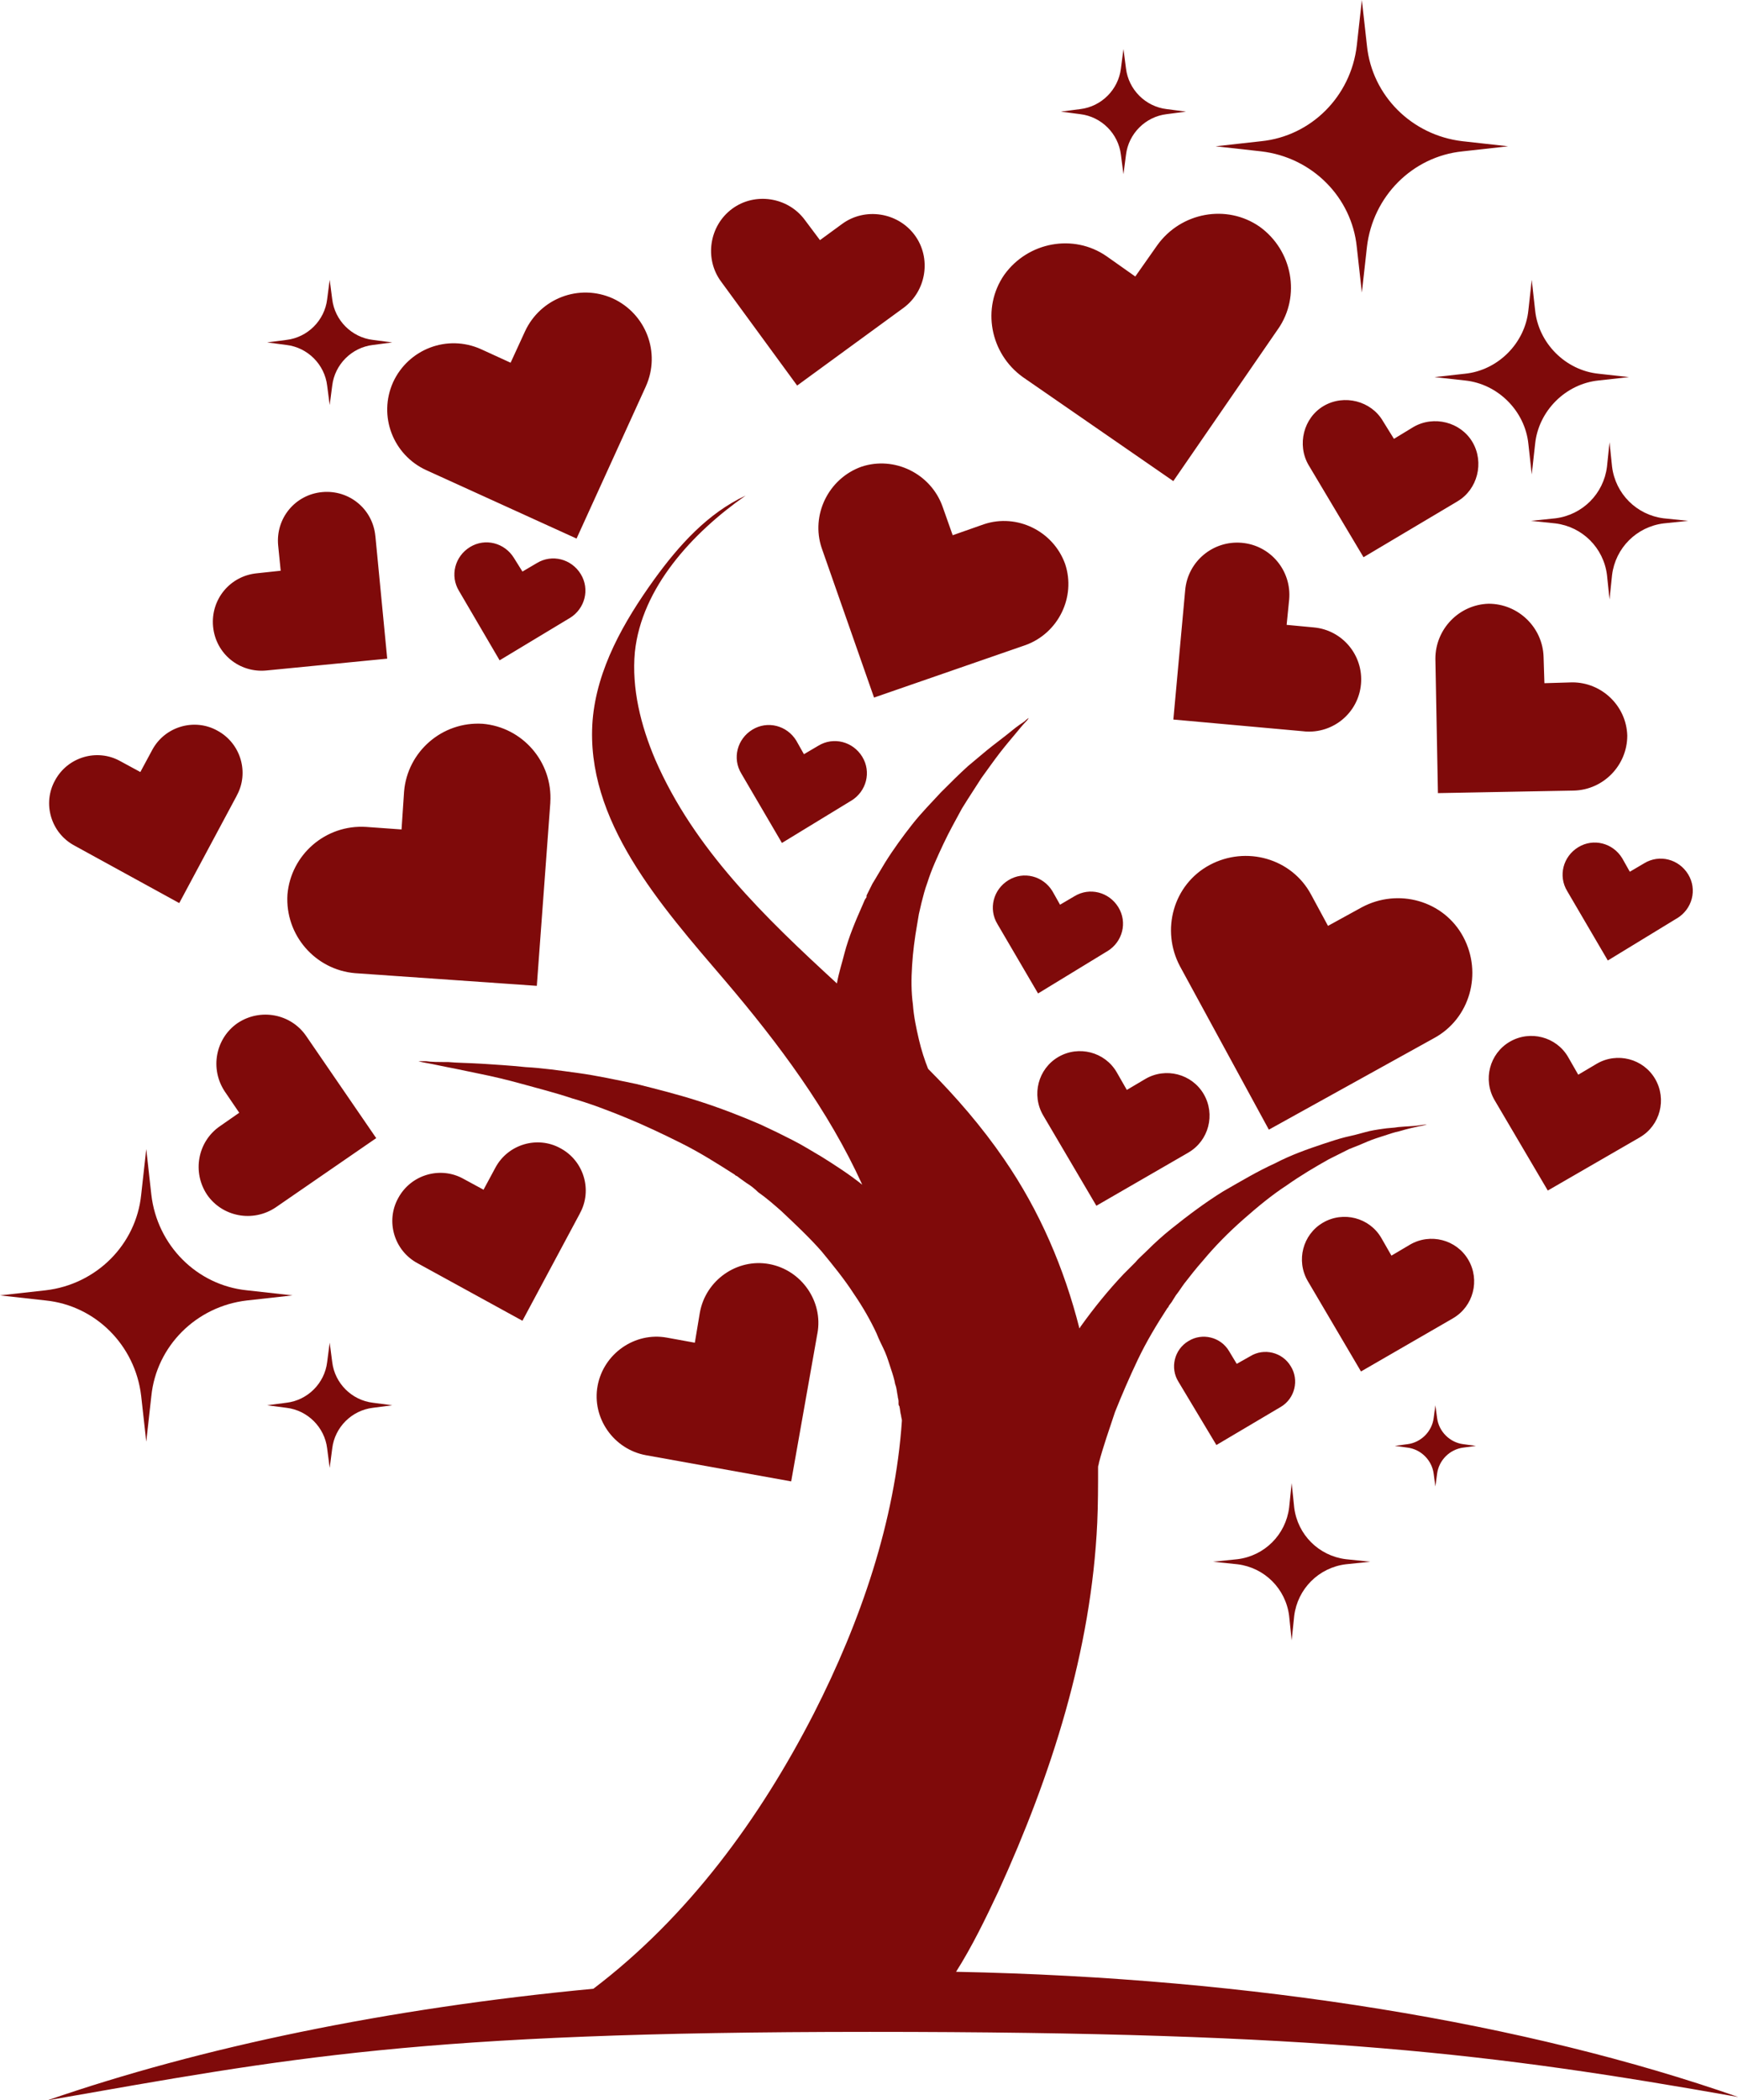 <?xml version="1.0" encoding="UTF-8"?>
<svg id="_Шар_2" data-name="Шар_2" xmlns="http://www.w3.org/2000/svg" viewBox="0 0 458.32 553.73">
  <g id="_Шар_1-2" data-name="Шар_1">
    <g id="logo-logo">
      <g>
        <path d="M458.32,552.84c-55.51-19.39-127.29-31.43-206.2-32.99,4.24-6.69,7.8-14.04,11.15-21.18,14.04-30.76,24.52-63.53,26.08-97.19.22-4.9.22-9.81.22-14.71,0-.45.22-.67.22-1.11,1.11-4.24,2.68-8.69,4.24-13.38,1.78-4.46,3.79-9.14,6.02-13.82,2.23-4.68,4.9-9.14,7.8-13.6,0,0-.22.22,0,0h0l.22-.22.22-.45.67-.89,1.11-1.78c.89-1.11,1.56-2.23,2.23-3.12,1.56-2.01,3.12-4.01,4.9-6.02,3.34-4.01,6.91-7.58,10.7-10.92s7.58-6.46,11.37-8.92c3.79-2.68,7.58-4.9,11.15-6.91,1.78-.89,3.57-1.78,5.35-2.68,1.78-.67,3.34-1.34,4.9-2.01s3.12-1.11,4.46-1.56,2.68-.89,3.79-1.11c2.23-.67,4.24-1.11,5.35-1.34,1.34-.22,2.01-.45,2.01-.45,0,0-.67,0-2.01.22-1.34.22-3.12.22-5.57.45-1.11.22-2.68.22-4.01.45-1.56.22-3.12.45-4.68.89-1.56.45-3.34.89-5.35,1.34-1.78.45-3.79,1.11-5.8,1.78-4.01,1.34-8.47,2.9-12.71,5.13-4.46,2.01-8.92,4.68-13.6,7.36-4.68,2.9-9.14,6.24-13.6,9.81-2.23,1.78-4.46,3.79-6.46,5.8-1.11,1.11-2.23,2.01-3.12,3.12l-1.56,1.56-.67.67-.45.45-.22.22h0l-.22.22c-4.01,4.24-7.8,8.92-11.15,13.6-.22.22-.22.45-.45.67-4.01-15.83-10.48-30.99-19.84-44.58-5.8-8.47-12.71-16.5-20.06-23.85h0c-.89-2.23-1.78-4.9-2.45-7.8-.67-2.9-1.34-6.02-1.56-9.14-.45-3.34-.45-6.69-.22-10.25.22-3.57.67-7.13,1.34-10.92l.45-2.68.67-2.9c.45-1.78.89-3.57,1.56-5.35,1.11-3.57,2.68-6.91,4.24-10.25s3.34-6.46,4.9-9.36c1.78-2.9,3.57-5.57,5.13-8.03,1.78-2.45,3.34-4.68,4.9-6.69s2.9-3.57,4.01-4.9c1.11-1.34,2.01-2.45,2.68-3.12.67-.67.89-1.11.89-1.11,0,0-.45.22-1.11.89-.67.45-2.01,1.34-3.34,2.45-1.34,1.11-3.12,2.45-5.13,4.01-2.01,1.56-4.01,3.34-6.46,5.35-2.23,2.01-4.68,4.46-7.13,6.91-2.45,2.68-5.13,5.35-7.58,8.47-2.45,3.12-4.9,6.46-7.13,10.03-1.11,1.78-2.23,3.79-3.34,5.57l-1.34,2.68-.22.45h0s0-.22,0,.22h0v.22l-.45.67-.67,1.56c-1.78,4.01-3.57,8.25-4.68,12.48-.67,2.68-1.56,5.35-2.01,8.03-19.17-17.61-37.67-35.44-47.93-59.07-3.79-8.92-6.24-18.73-5.35-28.31,1.78-16.94,15.16-31.43,29.2-41.24-10.03,4.68-17.61,13.15-24.08,22.07-8.03,11.15-15.16,23.63-16.27,37.23-2.01,26.3,17.83,48.6,35,68.66,14.04,16.5,27.2,34.11,36.11,53.72-3.34-2.68-7.13-5.13-10.7-7.36-2.68-1.56-5.13-3.12-7.8-4.46-1.34-.67-2.68-1.34-4.01-2.01l-4.24-2.01c-5.13-2.23-10.92-4.46-16.5-6.24s-10.92-3.12-16.27-4.46c-5.35-1.11-10.48-2.23-15.38-2.9-4.9-.67-9.59-1.34-13.82-1.56-4.24-.45-8.25-.67-11.59-.89-3.57-.22-6.46-.22-8.92-.45-2.45,0-4.46,0-5.8-.22h-2.01s.67.22,2.01.45c1.34.22,3.34.67,5.57,1.11,2.45.45,5.35,1.11,8.69,1.78s7.13,1.56,11.15,2.68,8.47,2.23,13.15,3.79c4.68,1.34,9.36,3.12,14.27,5.13,4.9,2.01,9.59,4.24,14.49,6.69,4.9,2.45,9.14,5.13,14.04,8.25.22,0-.22,0,0,0h0l.22.22.45.22.89.67,1.56,1.11c1.11.67,2.23,1.56,3.12,2.45,2.23,1.56,4.24,3.34,6.02,4.9,3.79,3.57,7.58,7.13,10.7,10.7,3.12,3.79,6.02,7.36,8.47,11.15,2.45,3.57,4.46,7.13,6.02,10.48.67,1.78,1.56,3.34,2.23,4.9.67,1.56,1.11,3.12,1.56,4.46.45,1.34.89,2.68,1.11,4.01.45,1.11.45,2.23.67,3.12,0,.45.22.89.22,1.34v.67c0,.22,0,.45.22.67.22.89.22,1.78.45,2.45,0,.45.22.89.22,1.34-1.78,26.53-10.92,53.05-23.18,77.13-14.27,27.86-33.22,53.72-58.18,72.67-54.17,5.13-103.43,15.38-144.01,29.43,63.75-11.15,97.64-18.06,216.9-18.06s164.74,5.8,228.94,17.16Z" fill="#7f0a0a"/>
        <path d="M334.6,297.82l-23.41-43.02c-5.13-9.59-1.78-21.62,7.8-26.75s21.62-1.78,26.75,7.8l4.46,8.25,8.92-4.9c9.59-5.13,21.62-1.78,26.75,7.8s1.78,21.62-7.8,26.75l-43.47,24.08ZM215.56,351.54c1.56-8.47-4.24-16.72-12.71-18.28-8.47-1.56-16.72,4.24-18.28,12.71l-1.34,8.03-7.36-1.34c-8.47-1.56-16.72,4.24-18.28,12.71-1.56,8.47,4.24,16.72,12.71,18.28l38.34,6.91,6.91-39.01ZM292.02,250.78c4.01-2.45,5.35-7.58,2.9-11.59s-7.58-5.35-11.59-2.9l-3.79,2.23-2.01-3.57c-2.45-4.01-7.58-5.35-11.59-2.9-4.01,2.45-5.35,7.58-2.9,11.59l10.7,18.28,18.28-11.15ZM442.27,242.09c4.01-2.45,5.35-7.58,2.9-11.59-2.45-4.01-7.58-5.35-11.59-2.9l-3.79,2.23-2.01-3.57c-2.45-4.01-7.58-5.35-11.59-2.9-4.01,2.45-5.35,7.58-2.9,11.59l10.7,18.28,18.28-11.15ZM384.31,132.19c5.35-3.12,7.13-10.25,4.01-15.6-3.12-5.35-10.25-7.13-15.6-4.01l-5.13,3.12-2.9-4.68c-3.12-5.35-10.25-7.13-15.6-4.01-5.35,3.12-7.13,10.25-4.01,15.6l14.49,24.3,24.74-14.71ZM224.48,211.1c4.01-2.45,5.35-7.58,2.9-11.59-2.45-4.01-7.58-5.35-11.59-2.9l-3.79,2.23-2.01-3.57c-2.45-4.01-7.58-5.35-11.59-2.9-4.01,2.45-5.35,7.58-2.9,11.59l10.7,18.28,18.28-11.15ZM150.25,162.95c4.01-2.45,5.35-7.58,2.9-11.59-2.45-4.01-7.58-5.35-11.59-2.9l-3.79,2.23-2.23-3.57c-2.45-4.01-7.58-5.35-11.59-2.9-4.01,2.45-5.35,7.58-2.9,11.59l10.7,18.28,18.5-11.15ZM337.72,370.94c3.79-2.23,4.9-7.13,2.68-10.7-2.23-3.79-7.13-4.9-10.7-2.68l-3.57,2.01-2.01-3.34c-2.23-3.79-7.13-4.9-10.7-2.68-3.79,2.23-4.9,7.13-2.68,10.7l10.03,16.72,16.94-10.03ZM383.2,347.53c5.35-3.12,7.13-10.03,4.01-15.38-3.12-5.35-10.03-7.13-15.38-4.01l-4.9,2.9-2.68-4.68c-3.12-5.35-10.03-7.13-15.38-4.01-5.35,3.12-7.13,10.03-4.01,15.38l14.04,23.85,24.3-14.04ZM313.42,303.84c5.35-3.12,7.13-10.03,4.01-15.38-3.12-5.35-10.03-7.13-15.38-4.01l-4.9,2.9-2.68-4.68c-3.12-5.35-10.03-7.13-15.38-4.01-5.35,3.12-7.13,10.03-4.01,15.38l14.04,23.85,24.3-14.04ZM432.46,299.83c5.35-3.12,7.13-10.03,4.01-15.38-3.12-5.35-10.03-7.13-15.38-4.01l-4.9,2.9-2.68-4.68c-3.12-5.35-10.03-7.13-15.38-4.01-5.35,3.12-7.13,10.03-4.01,15.38l14.04,23.85,24.3-14.04ZM415.08,208.43c7.8-.22,14.04-6.69,14.04-14.49-.22-7.8-6.69-14.04-14.49-14.04l-7.36.22-.22-6.91c-.22-7.8-6.69-14.04-14.49-14.04-7.8.22-14.04,6.69-14.04,14.49l.67,35.44,35.89-.67ZM343.96,192.83c7.58.67,14.27-4.9,14.94-12.48s-4.9-14.27-12.48-14.94l-7.13-.67.67-6.69c.67-7.58-4.9-14.27-12.48-14.94-7.58-.67-14.27,4.9-14.94,12.48l-3.12,34.11,34.55,3.12ZM152.92,319.89c3.34-6.02,1.11-13.82-5.13-17.16-6.02-3.34-13.82-1.11-17.16,5.13l-3.12,5.8-5.35-2.9c-6.02-3.34-13.82-1.11-17.16,5.13-3.34,6.02-1.11,13.82,5.13,17.16l27.64,15.16,15.16-28.31ZM62.42,209.77c3.34-6.02,1.11-13.82-5.13-17.16-6.02-3.34-13.82-1.11-17.16,5.13l-3.12,5.8-5.35-2.9c-6.02-3.34-13.82-1.11-17.16,5.13-3.34,6.02-1.11,13.82,5.13,17.16l27.64,15.16,15.16-28.31ZM145.12,211.55c.67-10.7-7.36-19.84-17.83-20.73-10.7-.67-19.84,7.36-20.73,17.83l-.67,10.03-9.36-.67c-10.7-.67-19.84,7.36-20.73,17.83-.67,10.7,7.36,19.84,17.83,20.73l47.93,3.34,3.57-48.37ZM337.05,86.72c6.02-8.69,3.79-20.73-4.9-26.97-8.69-6.02-20.73-3.79-26.97,4.9l-5.8,8.25-7.58-5.35c-8.69-6.02-20.73-3.79-26.97,4.9-6.02,8.69-3.79,20.73,4.9,26.97l39.68,27.42,27.64-40.13ZM238.3,81.14c6.02-4.46,7.36-13.15,2.9-19.17s-13.15-7.36-19.17-2.9l-5.8,4.24-4.01-5.35c-4.46-6.02-13.15-7.36-19.17-2.9-6.02,4.46-7.36,13.15-2.9,19.17l20.06,27.42,28.09-20.51ZM270.4,170.09c8.69-3.12,13.38-12.71,10.48-21.4-3.12-8.69-12.71-13.38-21.4-10.48l-8.25,2.9-2.68-7.58c-3.12-8.69-12.71-13.38-21.4-10.48-8.69,3.12-13.38,12.71-10.48,21.4l13.82,39.46,39.9-13.82ZM170.31,101.87c4.01-8.92,0-19.17-8.69-23.18-8.92-4.01-19.17,0-23.18,8.69l-3.79,8.25-7.8-3.57c-8.92-4.01-19.17,0-23.18,8.69-4.01,8.92,0,19.17,8.69,23.18l39.68,18.06,18.28-40.13ZM98.98,141.33c-.67-7.13-6.91-12.26-14.04-11.59-7.13.67-12.26,6.91-11.59,14.04l.67,6.69-6.24.67c-7.13.67-12.26,6.91-11.59,14.04.67,7.13,6.91,12.26,14.04,11.59l31.88-3.12-3.12-32.32ZM80.7,273.08c-4.01-5.8-12.04-7.36-18.06-3.34-5.8,4.01-7.36,12.04-3.34,18.06l3.79,5.57-5.13,3.57c-5.8,4.01-7.36,12.04-3.34,18.06,4.01,5.8,12.04,7.36,18.06,3.34l26.53-18.28-18.5-26.97Z" fill="#7f0a0a"/>
        <path d="M38.57,302.95l1.34,12.04c1.56,13.38,12.04,23.85,25.19,25.19l12.04,1.34-12.04,1.34c-13.38,1.56-23.85,12.04-25.19,25.19l-1.34,12.04-1.34-12.04c-1.56-13.38-12.04-23.85-25.19-25.19l-12.04-1.34,12.04-1.34c13.38-1.56,23.85-12.04,25.19-25.19l1.34-12.04ZM357.79,12.04c-1.56,13.38-12.04,23.85-25.19,25.19l-12.04,1.34,12.04,1.34c13.38,1.56,23.85,12.04,25.19,25.19l1.34,12.04,1.34-12.04c1.56-13.38,12.04-23.85,25.19-25.19l12.04-1.34-12.04-1.34c-13.38-1.56-23.85-12.04-25.19-25.19l-1.34-12.04-1.34,12.04ZM403.04,81.81c-.89,8.69-8.03,15.83-16.72,16.72l-8.03.89,8.03.89c8.69.89,15.83,8.03,16.72,16.72l.89,8.03.89-8.03c.89-8.69,8.03-15.83,16.72-16.72l8.03-.89-8.03-.89c-8.69-.89-15.83-8.03-16.72-16.72l-.89-8.03-.89,8.03ZM86.27,78.91c-.67,5.57-5.13,10.03-10.7,10.7l-5.13.67,5.13.67c5.57.67,10.03,5.13,10.7,10.7l.67,5.13.67-5.13c.67-5.57,5.13-10.03,10.7-10.7l5.13-.67-5.13-.67c-5.57-.67-10.03-5.13-10.7-10.7l-.67-5.13-.67,5.13ZM295.59,18.06c-.67,5.57-5.13,10.03-10.7,10.7l-5.13.67,5.13.67c5.57.67,10.03,5.13,10.7,10.7l.67,5.13.67-5.13c.67-5.57,5.13-10.03,10.7-10.7l5.13-.67-5.13-.67c-5.57-.67-10.03-5.13-10.7-10.7l-.67-5.13-.67,5.13ZM86.27,359.12c-.67,5.57-5.13,10.03-10.7,10.7l-5.13.67,5.13.67c5.57.67,10.03,5.13,10.7,10.7l.67,5.13.67-5.13c.67-5.57,5.13-10.03,10.7-10.7l5.13-.67-5.13-.67c-5.57-.67-10.03-5.13-10.7-10.7l-.67-5.13-.67,5.13ZM423.77,123.05c-.89,7.13-6.46,12.71-13.6,13.6l-6.46.67,6.46.67c7.13.89,12.71,6.46,13.6,13.6l.67,6.46.67-6.46c.89-7.13,6.46-12.71,13.6-13.6l6.46-.67-6.46-.67c-7.13-.89-12.71-6.46-13.6-13.6l-.67-6.46-.67,6.46ZM339.95,397.47c-.89,7.13-6.46,12.71-13.6,13.6l-6.46.67,6.46.67c7.13.89,12.71,6.46,13.6,13.6l.67,6.46.67-6.46c.89-7.13,6.46-12.71,13.6-13.6l6.46-.67-6.46-.67c-7.13-.89-12.71-6.46-13.6-13.6l-.67-6.46-.67,6.46ZM378.07,373.84c-.45,3.57-3.34,6.46-6.91,6.91l-3.34.45,3.34.45c3.57.45,6.46,3.34,6.91,6.91l.45,3.34.45-3.34c.45-3.57,3.34-6.46,6.91-6.91l3.34-.45-3.34-.45c-3.57-.45-6.46-3.34-6.91-6.91l-.45-3.34-.45,3.34Z" fill="#7f0a0a"/>
      </g>
    </g>
  </g>
</svg>